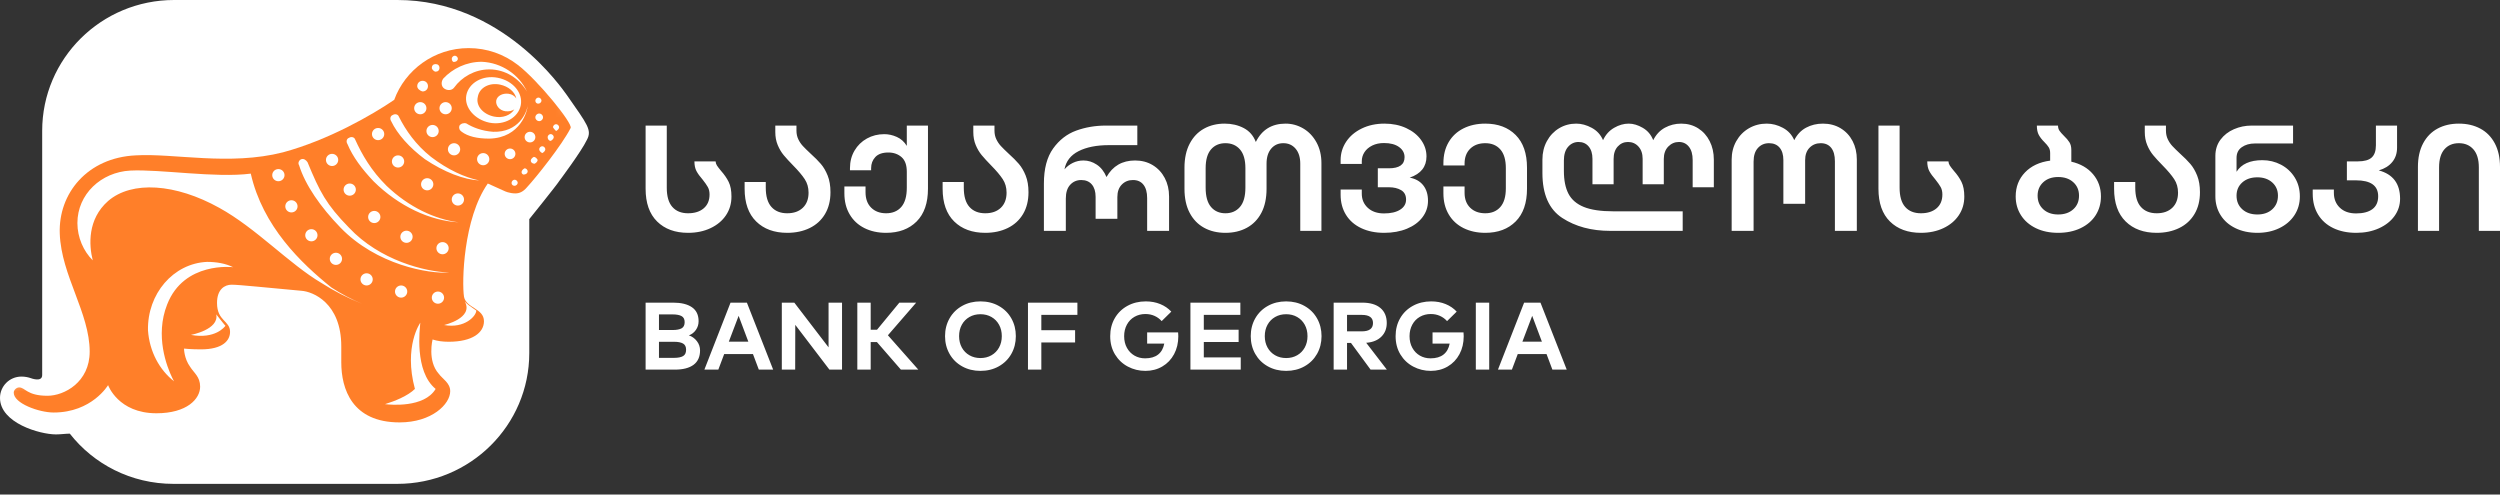 <?xml version="1.0" encoding="UTF-8"?>
<svg width="182px" height="36px" viewBox="0 0 182 36" version="1.1" xmlns="http://www.w3.org/2000/svg" xmlns:xlink="http://www.w3.org/1999/xlink">
    <rect x="0" y="0" width="182" height="36" fill="#333333" stroke="none"/>
    <title>retail / fill</title>
    <defs>
        <path d="M41.269,6.923 C40.934,6.48 36.578,-5.32907052e-14 28.927,-5.32907052e-14 L12.677,-5.32907052e-14 C7.371,-5.32907052e-14 3.071,4.265 3.071,9.526 L3.071,27.305 C3.071,27.858 2.234,27.526 2.234,27.526 L2.234,27.526 C2.066,27.471 1.843,27.415 1.564,27.415 C0.67,27.415 -1.77635684e-14,28.135 -1.77635684e-14,28.966 C-1.77635684e-14,30.794 2.904,31.625 4.077,31.625 C4.412,31.625 4.803,31.569 5.082,31.569 C6.813,33.785 9.549,35.225 12.621,35.225 L28.927,35.225 C34.232,35.225 38.532,30.96 38.532,25.698 L38.532,15.951 C38.532,15.951 40.543,13.458 40.71,13.182 L40.71,13.182 C40.71,13.182 42.33,11.022 42.721,10.191 C43.112,9.471 42.777,9.083 41.269,6.923 Z" id="path-1"></path>
    </defs>
    <g id="retail-/-fill" stroke="none" stroke-width="1" fill="none" fill-rule="evenodd">
        <g id="Group-2">
            <mask id="mask-2" fill="white">
                <use xlink:href="#path-1"></use>
            </mask>
            <use id="Path" fill="#FFFFFF" fill-rule="nonzero" xlink:href="#path-1"></use>
            <path d="M31.491,24.714 C31.826,24.825 32.217,24.88 32.664,24.88 C34.395,24.88 35.232,24.215 35.232,23.385 C35.232,22.443 33.948,22.443 33.781,21.612 C33.613,20.56 33.725,15.908 35.512,13.36 L36.74,13.914 C36.74,13.914 37.075,14.08 37.522,14.08 C37.801,14.08 38.081,13.969 38.36,13.637 C39.03,12.917 40.929,10.535 41.543,9.317 C41.71,8.985 39.142,5.828 37.69,4.72 C36.684,3.945 35.456,3.502 34.116,3.502 C31.603,3.502 29.481,5.108 28.699,7.268 C27.079,8.375 23.896,10.203 20.601,11.089 C16.692,12.086 12.671,11.145 9.879,11.311 C6.361,11.477 4.239,14.08 4.351,17.015 C4.462,20.062 6.529,22.775 6.529,25.6 C6.529,27.815 4.686,28.812 3.457,28.812 C1.949,28.812 1.838,28.203 1.391,28.203 C1.223,28.203 1,28.369 1,28.591 C1,29.366 2.843,30.031 3.904,30.031 C6.696,30.031 7.869,28.037 7.869,28.037 C7.869,28.037 8.595,30.086 11.387,30.086 C13.621,30.086 14.57,29.034 14.57,28.148 C14.57,27.428 14.123,27.151 13.844,26.708 C13.397,26.098 13.397,25.378 13.397,25.378 C13.397,25.378 13.9,25.434 14.626,25.434 C16.245,25.434 16.748,24.769 16.748,24.16 C16.748,23.329 15.799,23.385 15.799,22.055 C15.799,21.058 16.357,20.726 16.86,20.726 C17.418,20.726 19.484,20.948 21.942,21.169 C22.779,21.225 24.845,22.055 24.845,25.212 L24.845,26.375 C24.845,28.314 25.627,30.751 29.09,30.751 C31.435,30.751 32.775,29.422 32.775,28.48 C32.775,27.871 32.217,27.594 31.938,27.206 C31.1,26.265 31.491,24.714 31.491,24.714" id="Mask" fill="#FF7F29" fill-rule="nonzero" mask="url(#mask-2)"></path>
            <path d="M30.597,23.495 L30.596,23.525 C30.568,23.919 30.145,27.026 31.714,28.314 C30.88,29.71 28.392,29.465 28.064,29.426 L28.029,29.422 C28.755,29.2 29.704,28.812 30.206,28.314 C29.369,25.212 30.597,23.495 30.597,23.495 L30.597,23.495 Z M15.073,19.065 C15.743,19.065 16.413,19.175 16.971,19.452 C16.971,19.452 13.397,19.009 12.169,22.166 C11.263,24.456 12.157,26.71 12.527,27.481 L12.593,27.615 C12.642,27.709 12.671,27.76 12.671,27.76 C11.61,26.929 10.884,25.6 10.773,24.049 C10.717,21.391 12.616,19.175 15.073,19.065 Z M15.743,22.886 C15.743,22.886 15.991,23.206 16.19,23.452 L16.325,23.617 C16.363,23.663 16.394,23.698 16.413,23.717 L16.413,23.717 C16.358,23.795 15.669,24.701 13.9,24.382 C13.9,24.382 15.966,23.994 15.743,22.886 Z M33.836,21.945 L33.982,22.099 C34.192,22.29 34.451,22.432 34.674,22.609 C34.674,22.997 33.836,23.938 32.329,23.662 C32.329,23.662 34.506,23.163 33.836,21.945 L33.836,21.945 Z M18.256,12.64 C19.128,16.477 21.914,19.154 24.124,20.928 C24.839,21.394 25.596,21.795 26.353,22.111 C25.322,21.702 24.339,21.199 23.403,20.601 C21.059,19.22 18.645,16.608 15.966,15.132 C12.783,13.36 9.6,13.138 7.869,14.634 C6.361,15.963 6.473,17.846 6.752,18.954 C6.082,18.289 5.635,17.292 5.635,16.24 C5.635,14.135 7.366,12.529 9.488,12.418 C11.666,12.308 15.687,12.972 18.256,12.64 Z M31.882,21.225 C32.129,21.225 32.329,21.423 32.329,21.668 C32.329,21.912 32.129,22.111 31.882,22.111 C31.635,22.111 31.435,21.912 31.435,21.668 C31.435,21.423 31.635,21.225 31.882,21.225 Z M29.201,20.782 C29.448,20.782 29.648,20.98 29.648,21.225 C29.648,21.469 29.448,21.668 29.201,21.668 C28.955,21.668 28.755,21.469 28.755,21.225 C28.755,20.98 28.955,20.782 29.201,20.782 Z M26.688,19.895 C26.935,19.895 27.135,20.094 27.135,20.338 C27.135,20.583 26.935,20.782 26.688,20.782 C26.442,20.782 26.242,20.583 26.242,20.338 C26.242,20.094 26.442,19.895 26.688,19.895 Z M22.388,11.809 C23.282,13.969 23.729,14.855 25.404,16.572 C27.638,18.954 30.932,19.785 32.719,19.84 C31.212,19.951 27.414,19.286 24.79,16.572 C23.338,15.077 22.221,13.471 21.774,12.031 C21.662,11.865 21.774,11.643 21.942,11.588 C22.109,11.532 22.277,11.643 22.388,11.809 Z M24.455,18.4 C24.701,18.4 24.901,18.598 24.901,18.843 C24.901,19.088 24.701,19.286 24.455,19.286 C24.208,19.286 24.008,19.088 24.008,18.843 C24.008,18.598 24.208,18.4 24.455,18.4 Z M32.217,17.625 C32.464,17.625 32.664,17.823 32.664,18.068 C32.664,18.312 32.464,18.511 32.217,18.511 C31.97,18.511 31.77,18.312 31.77,18.068 C31.77,17.823 31.97,17.625 32.217,17.625 Z M29.592,16.794 C29.839,16.794 30.039,16.992 30.039,17.237 C30.039,17.482 29.839,17.68 29.592,17.68 C29.345,17.68 29.145,17.482 29.145,17.237 C29.145,16.992 29.345,16.794 29.592,16.794 Z M22.668,16.683 C22.914,16.683 23.114,16.881 23.114,17.126 C23.114,17.371 22.914,17.569 22.668,17.569 C22.421,17.569 22.221,17.371 22.221,17.126 C22.221,16.881 22.421,16.683 22.668,16.683 Z M27.247,15.354 C27.493,15.354 27.694,15.552 27.694,15.797 C27.694,16.042 27.493,16.24 27.247,16.24 C27,16.24 26.8,16.042 26.8,15.797 C26.8,15.552 27,15.354 27.247,15.354 Z M25.851,10.148 C26.353,11.255 27.023,12.418 28.14,13.526 C29.76,15.077 31.658,15.963 33.39,16.185 C31.323,16.074 29.034,15.022 27.191,13.194 C26.353,12.308 25.683,11.422 25.292,10.48 C25.181,10.314 25.236,10.092 25.404,10.037 C25.571,9.926 25.795,9.982 25.851,10.148 Z M21.216,14.578 C21.462,14.578 21.662,14.777 21.662,15.022 C21.662,15.266 21.462,15.465 21.216,15.465 C20.969,15.465 20.769,15.266 20.769,15.022 C20.769,14.777 20.969,14.578 21.216,14.578 Z M33.334,14.08 C33.581,14.08 33.781,14.278 33.781,14.523 C33.781,14.768 33.581,14.966 33.334,14.966 C33.087,14.966 32.887,14.768 32.887,14.523 C32.887,14.278 33.087,14.08 33.334,14.08 Z M25.46,13.36 C25.706,13.36 25.906,13.558 25.906,13.803 C25.906,14.048 25.706,14.246 25.46,14.246 C25.213,14.246 25.013,14.048 25.013,13.803 C25.013,13.558 25.213,13.36 25.46,13.36 Z M31.1,12.972 C31.347,12.972 31.547,13.171 31.547,13.415 C31.547,13.66 31.347,13.858 31.1,13.858 C30.853,13.858 30.653,13.66 30.653,13.415 C30.653,13.171 30.853,12.972 31.1,12.972 Z M37.466,13.083 C37.578,13.083 37.69,13.194 37.69,13.305 C37.69,13.415 37.578,13.526 37.466,13.526 C37.355,13.526 37.243,13.471 37.243,13.305 C37.243,13.194 37.355,13.083 37.466,13.083 Z M20.266,12.308 C20.513,12.308 20.713,12.506 20.713,12.751 C20.713,12.995 20.513,13.194 20.266,13.194 C20.019,13.194 19.819,12.995 19.819,12.751 C19.819,12.506 20.019,12.308 20.266,12.308 Z M29.034,8.486 C29.536,9.483 30.262,10.535 31.379,11.422 C32.608,12.363 33.836,12.917 34.897,13.138 C33.781,13.083 32.329,12.529 30.932,11.588 C29.816,10.757 28.922,9.76 28.475,8.818 C28.364,8.652 28.419,8.431 28.587,8.375 C28.755,8.265 28.978,8.32 29.034,8.486 Z M38.192,12.252 C38.304,12.252 38.416,12.363 38.416,12.474 C38.416,12.585 38.304,12.695 38.192,12.695 C38.081,12.751 37.969,12.64 37.969,12.529 C37.969,12.418 38.081,12.308 38.192,12.252 Z M28.978,11.311 C29.225,11.311 29.425,11.509 29.425,11.754 C29.425,11.999 29.225,12.197 28.978,12.197 C28.731,12.197 28.531,11.999 28.531,11.754 C28.531,11.509 28.731,11.311 28.978,11.311 Z M24.175,11.2 C24.422,11.2 24.622,11.398 24.622,11.643 C24.622,11.888 24.422,12.086 24.175,12.086 C23.929,12.086 23.729,11.888 23.729,11.643 C23.729,11.398 23.929,11.2 24.175,11.2 Z M35.177,11.145 C35.423,11.145 35.623,11.343 35.623,11.588 C35.623,11.832 35.423,12.031 35.177,12.031 C34.93,12.031 34.73,11.832 34.73,11.588 C34.73,11.343 34.93,11.145 35.177,11.145 Z M38.862,11.422 C38.974,11.422 39.086,11.532 39.142,11.643 C39.142,11.754 39.03,11.865 38.918,11.92 C38.751,11.92 38.639,11.809 38.639,11.698 C38.639,11.588 38.751,11.477 38.862,11.422 Z M37.131,10.812 C37.347,10.812 37.522,10.986 37.522,11.2 C37.522,11.414 37.347,11.588 37.131,11.588 C36.915,11.588 36.74,11.414 36.74,11.2 C36.74,10.986 36.915,10.812 37.131,10.812 Z M33.055,10.425 C33.301,10.425 33.501,10.623 33.501,10.868 C33.501,11.112 33.301,11.311 33.055,11.311 C32.808,11.311 32.608,11.112 32.608,10.868 C32.608,10.623 32.808,10.425 33.055,10.425 Z M39.477,10.646 C39.588,10.646 39.7,10.757 39.7,10.868 C39.7,10.978 39.588,11.089 39.477,11.145 C39.365,11.089 39.253,10.978 39.253,10.868 C39.253,10.757 39.365,10.646 39.477,10.646 Z M38.583,9.594 C38.799,9.594 38.974,9.767 38.974,9.982 C38.974,10.196 38.799,10.369 38.583,10.369 C38.367,10.369 38.192,10.196 38.192,9.982 C38.192,9.767 38.367,9.594 38.583,9.594 Z M40.091,9.76 C40.203,9.76 40.314,9.871 40.314,9.982 C40.314,10.092 40.203,10.203 40.091,10.258 C39.979,10.258 39.868,10.148 39.868,9.982 C39.868,9.871 39.979,9.76 40.091,9.76 Z M27.526,9.317 C27.773,9.317 27.973,9.515 27.973,9.76 C27.973,10.005 27.773,10.203 27.526,10.203 C27.279,10.203 27.079,10.005 27.079,9.76 C27.079,9.515 27.279,9.317 27.526,9.317 Z M38.416,7.655 C38.416,8.043 37.913,10.037 35.623,10.092 C34.73,10.092 34.06,9.926 33.613,9.594 C33.445,9.483 33.39,9.317 33.445,9.151 C33.557,8.985 33.781,8.929 33.948,8.985 C34.395,9.262 35.065,9.538 35.903,9.594 C37.745,9.649 38.36,8.209 38.416,7.655 Z M31.491,9.095 C31.738,9.095 31.938,9.294 31.938,9.538 C31.938,9.783 31.738,9.982 31.491,9.982 C31.244,9.982 31.044,9.783 31.044,9.538 C31.044,9.294 31.244,9.095 31.491,9.095 Z M40.482,9.04 C40.594,9.04 40.705,9.151 40.705,9.262 C40.705,9.372 40.594,9.483 40.482,9.538 C40.426,9.483 40.314,9.372 40.258,9.262 C40.258,9.151 40.37,9.04 40.482,9.04 Z M36.238,5.662 C37.355,5.883 38.081,6.769 37.913,7.655 C37.745,8.542 36.74,9.151 35.623,8.929 C34.562,8.708 33.781,7.822 33.948,6.935 C34.116,6.049 35.121,5.44 36.238,5.662 Z M39.253,8.265 C39.407,8.265 39.532,8.389 39.532,8.542 C39.532,8.694 39.407,8.818 39.253,8.818 C39.099,8.818 38.974,8.694 38.974,8.542 C38.974,8.389 39.099,8.265 39.253,8.265 Z M34.786,7.046 C34.618,7.711 35.177,8.32 35.958,8.486 C36.584,8.619 37.175,8.397 37.442,7.962 C37.276,8.074 37.045,8.129 36.796,8.098 C36.349,8.043 36.07,7.655 36.126,7.323 C36.182,6.991 36.573,6.769 37.019,6.825 C37.273,6.856 37.472,6.994 37.587,7.168 C37.485,6.686 37.013,6.289 36.405,6.16 C35.623,5.994 34.897,6.382 34.786,7.046 Z M30.597,7.434 C30.844,7.434 31.044,7.632 31.044,7.877 C31.044,8.122 30.844,8.32 30.597,8.32 C30.351,8.32 30.151,8.122 30.151,7.877 C30.151,7.632 30.351,7.434 30.597,7.434 Z M32.44,7.434 C32.687,7.434 32.887,7.632 32.887,7.877 C32.887,8.122 32.687,8.32 32.44,8.32 C32.194,8.32 31.994,8.122 31.994,7.877 C31.994,7.632 32.194,7.434 32.44,7.434 Z M39.197,7.102 C39.309,7.102 39.421,7.212 39.421,7.323 C39.421,7.434 39.309,7.545 39.197,7.545 C39.03,7.545 38.974,7.434 38.974,7.323 C38.974,7.212 39.086,7.102 39.197,7.102 Z M30.765,5.883 C30.988,5.883 31.156,6.049 31.156,6.271 C31.156,6.492 30.988,6.658 30.765,6.658 C30.542,6.603 30.374,6.437 30.374,6.271 C30.374,6.049 30.542,5.883 30.765,5.883 Z M35.065,4.498 C36.517,4.554 37.801,5.44 38.36,6.658 C37.801,5.717 36.796,5.052 35.623,5.052 C34.562,5.052 33.613,5.606 33.055,6.382 C32.887,6.603 32.552,6.603 32.329,6.437 C32.105,6.271 32.105,5.938 32.273,5.717 C32.943,4.997 33.948,4.498 35.065,4.498 Z M31.714,4.665 C31.882,4.665 31.994,4.775 31.994,4.942 C31.994,5.108 31.882,5.218 31.714,5.218 C31.603,5.218 31.435,5.052 31.435,4.942 C31.435,4.775 31.547,4.665 31.714,4.665 Z M33.11,4.055 C33.222,4.055 33.334,4.166 33.334,4.277 C33.334,4.388 33.222,4.498 33.11,4.498 C32.999,4.554 32.887,4.443 32.887,4.277 C32.887,4.166 32.999,4.055 33.11,4.055 Z" id="Combined-fill" fill="#FFFFFF" fill-rule="nonzero" mask="url(#mask-2)"></path>
        </g>
        <path d="M49.122,26.909 C49.719,26.909 50.176,26.792 50.491,26.558 C50.806,26.323 50.964,25.973 50.964,25.509 C50.964,25.258 50.886,25.033 50.732,24.833 C50.578,24.633 50.385,24.494 50.151,24.415 C50.357,24.34 50.526,24.209 50.659,24.021 C50.792,23.833 50.858,23.62 50.858,23.383 C50.858,22.928 50.696,22.589 50.372,22.366 C50.047,22.143 49.591,22.032 49.003,22.032 L49.003,22.032 L47,22.032 L47,26.909 L49.122,26.909 Z M48.975,24.025 L47.973,24.025 L47.973,22.889 L48.975,22.889 C49.25,22.889 49.464,22.929 49.616,23.011 C49.767,23.092 49.843,23.239 49.843,23.453 C49.843,23.671 49.768,23.821 49.619,23.903 C49.47,23.984 49.255,24.025 48.975,24.025 L48.975,24.025 Z M49.073,26.052 L47.973,26.052 L47.973,24.882 L49.073,24.882 C49.362,24.882 49.58,24.925 49.728,25.011 C49.875,25.097 49.948,25.246 49.948,25.46 C49.948,25.683 49.875,25.837 49.728,25.923 C49.58,26.009 49.362,26.052 49.073,26.052 L49.073,26.052 Z M52.294,26.909 L52.721,25.774 L54.815,25.774 L55.242,26.909 L56.286,26.909 L54.374,22.032 L53.183,22.032 L51.279,26.909 L52.294,26.909 Z M54.479,24.875 L53.057,24.875 L53.772,22.993 L54.479,24.875 Z M57.889,26.909 L57.896,23.648 L60.382,26.909 L61.3,26.909 L61.3,22.032 L60.319,22.032 L60.319,25.286 L57.826,22.032 L56.916,22.032 L56.916,26.909 L57.889,26.909 Z M63.386,26.909 L63.386,24.903 L63.841,24.903 L65.585,26.909 L66.853,26.909 L64.64,24.408 L66.699,22.032 L65.473,22.032 L63.848,24.004 L63.386,24.004 L63.386,22.032 L62.413,22.032 L62.413,26.909 L63.386,26.909 Z M71.376,27 C71.871,27 72.315,26.891 72.707,26.672 C73.099,26.454 73.405,26.152 73.624,25.767 C73.844,25.381 73.953,24.949 73.953,24.471 C73.953,23.992 73.844,23.56 73.624,23.174 C73.405,22.789 73.099,22.487 72.707,22.269 C72.315,22.05 71.871,21.941 71.376,21.941 C70.882,21.941 70.438,22.05 70.046,22.269 C69.654,22.487 69.348,22.789 69.129,23.174 C68.909,23.56 68.799,23.992 68.799,24.471 C68.799,24.949 68.909,25.381 69.129,25.767 C69.348,26.152 69.654,26.454 70.046,26.672 C70.438,26.891 70.882,27 71.376,27 Z M71.376,26.066 C71.078,26.066 70.81,25.999 70.575,25.864 C70.339,25.729 70.154,25.541 70.021,25.3 C69.888,25.058 69.822,24.782 69.822,24.471 C69.822,24.159 69.888,23.883 70.021,23.641 C70.154,23.4 70.339,23.212 70.575,23.077 C70.81,22.942 71.078,22.875 71.376,22.875 C71.675,22.875 71.942,22.942 72.178,23.077 C72.414,23.212 72.598,23.4 72.731,23.641 C72.864,23.883 72.931,24.159 72.931,24.471 C72.931,24.782 72.864,25.058 72.731,25.3 C72.598,25.541 72.414,25.729 72.178,25.864 C71.942,25.999 71.675,26.066 71.376,26.066 Z M75.809,26.909 L75.809,24.93 L78.267,24.93 L78.267,24.038 L75.809,24.038 L75.809,22.924 L78.435,22.924 L78.435,22.032 L74.836,22.032 L74.836,26.909 L75.809,26.909 Z M83.386,27 C83.844,27 84.254,26.893 84.618,26.679 C84.983,26.466 85.267,26.167 85.473,25.784 C85.678,25.401 85.781,24.965 85.781,24.477 C85.781,24.357 85.776,24.264 85.767,24.199 L85.767,24.199 L83.512,24.199 L83.512,25.014 L84.759,25.014 C84.693,25.362 84.544,25.628 84.31,25.812 C84.077,25.995 83.762,26.087 83.365,26.087 C83.08,26.087 82.822,26.021 82.591,25.889 C82.36,25.756 82.177,25.568 82.041,25.324 C81.906,25.08 81.838,24.796 81.838,24.471 C81.838,24.159 81.905,23.881 82.038,23.634 C82.171,23.388 82.355,23.198 82.591,23.063 C82.827,22.928 83.092,22.861 83.386,22.861 C83.629,22.861 83.851,22.906 84.051,22.997 C84.252,23.087 84.425,23.214 84.569,23.377 L84.569,23.377 L85.27,22.687 C85.05,22.45 84.782,22.266 84.464,22.136 C84.147,22.006 83.797,21.941 83.414,21.941 C82.919,21.941 82.474,22.049 82.08,22.265 C81.686,22.481 81.377,22.781 81.156,23.164 C80.934,23.547 80.823,23.983 80.823,24.471 C80.823,24.977 80.94,25.422 81.173,25.805 C81.407,26.188 81.719,26.483 82.112,26.69 C82.504,26.897 82.929,27 83.386,27 Z M90.326,26.909 L90.326,26.017 L87.637,26.017 L87.637,24.896 L90.172,24.896 L90.172,24.004 L87.637,24.004 L87.637,22.924 L90.298,22.924 L90.298,22.032 L86.663,22.032 L86.663,26.909 L90.326,26.909 Z M93.631,27 C94.126,27 94.569,26.891 94.961,26.672 C95.354,26.454 95.659,26.152 95.879,25.767 C96.098,25.381 96.208,24.949 96.208,24.471 C96.208,23.992 96.098,23.56 95.879,23.174 C95.659,22.789 95.354,22.487 94.961,22.269 C94.569,22.05 94.126,21.941 93.631,21.941 C93.136,21.941 92.693,22.05 92.3,22.269 C91.908,22.487 91.603,22.789 91.383,23.174 C91.164,23.56 91.054,23.992 91.054,24.471 C91.054,24.949 91.164,25.381 91.383,25.767 C91.603,26.152 91.908,26.454 92.3,26.672 C92.693,26.891 93.136,27 93.631,27 Z M93.631,26.066 C93.332,26.066 93.065,25.999 92.829,25.864 C92.593,25.729 92.409,25.541 92.276,25.3 C92.143,25.058 92.076,24.782 92.076,24.471 C92.076,24.159 92.143,23.883 92.276,23.641 C92.409,23.4 92.593,23.212 92.829,23.077 C93.065,22.942 93.332,22.875 93.631,22.875 C93.93,22.875 94.197,22.942 94.433,23.077 C94.669,23.212 94.853,23.4 94.986,23.641 C95.119,23.883 95.186,24.159 95.186,24.471 C95.186,24.782 95.119,25.058 94.986,25.3 C94.853,25.541 94.669,25.729 94.433,25.864 C94.197,25.999 93.93,26.066 93.631,26.066 Z M98.064,26.909 L98.064,24.965 L98.351,24.965 L99.779,26.909 L100.963,26.909 L99.457,24.951 L99.506,24.951 C99.959,24.91 100.314,24.76 100.571,24.502 C100.827,24.244 100.956,23.915 100.956,23.516 C100.956,23.047 100.802,22.682 100.494,22.422 C100.185,22.162 99.742,22.032 99.163,22.032 L99.163,22.032 L97.09,22.032 L97.09,26.909 L98.064,26.909 Z M99.142,24.122 L98.064,24.122 L98.064,22.924 L99.142,22.924 C99.684,22.924 99.954,23.121 99.954,23.516 C99.954,23.92 99.684,24.122 99.142,24.122 L99.142,24.122 Z M104.163,27 C104.621,27 105.031,26.893 105.395,26.679 C105.76,26.466 106.044,26.167 106.25,25.784 C106.455,25.401 106.558,24.965 106.558,24.477 C106.558,24.357 106.553,24.264 106.544,24.199 L106.544,24.199 L104.289,24.199 L104.289,25.014 L105.536,25.014 C105.47,25.362 105.321,25.628 105.087,25.812 C104.854,25.995 104.539,26.087 104.142,26.087 C103.857,26.087 103.599,26.021 103.368,25.889 C103.137,25.756 102.954,25.568 102.819,25.324 C102.683,25.08 102.615,24.796 102.615,24.471 C102.615,24.159 102.682,23.881 102.815,23.634 C102.948,23.388 103.132,23.198 103.368,23.063 C103.604,22.928 103.869,22.861 104.163,22.861 C104.406,22.861 104.628,22.906 104.828,22.997 C105.029,23.087 105.202,23.214 105.346,23.377 L105.346,23.377 L106.047,22.687 C105.827,22.45 105.559,22.266 105.241,22.136 C104.924,22.006 104.574,21.941 104.191,21.941 C103.696,21.941 103.252,22.049 102.857,22.265 C102.463,22.481 102.154,22.781 101.933,23.164 C101.711,23.547 101.6,23.983 101.6,24.471 C101.6,24.977 101.717,25.422 101.95,25.805 C102.184,26.188 102.496,26.483 102.889,26.69 C103.281,26.897 103.706,27 104.163,27 Z M108.414,26.909 L108.414,22.032 L107.44,22.032 L107.44,26.909 L108.414,26.909 Z M110.066,26.909 L110.493,25.774 L112.587,25.774 L113.014,26.909 L114.058,26.909 L112.146,22.032 L110.956,22.032 L109.051,26.909 L110.066,26.909 Z M112.251,24.875 L110.83,24.875 L111.544,22.993 L112.251,24.875 Z M50.092,16.95 C50.701,16.95 51.246,16.837 51.726,16.61 C52.207,16.384 52.581,16.072 52.849,15.674 C53.117,15.276 53.25,14.822 53.25,14.311 C53.25,13.873 53.183,13.517 53.047,13.243 C52.911,12.969 52.726,12.701 52.491,12.438 C52.352,12.27 52.253,12.141 52.194,12.05 C52.135,11.958 52.102,11.858 52.095,11.748 L52.095,11.748 L50.554,11.748 C50.554,12.033 50.604,12.269 50.703,12.455 C50.802,12.641 50.951,12.847 51.149,13.073 C51.317,13.285 51.444,13.466 51.528,13.615 C51.613,13.765 51.655,13.946 51.655,14.158 C51.655,14.588 51.514,14.924 51.231,15.165 C50.949,15.406 50.569,15.526 50.092,15.526 C49.601,15.526 49.219,15.373 48.948,15.066 C48.676,14.76 48.541,14.293 48.541,13.665 L48.541,13.665 L48.541,9.142 L47,9.142 L47,13.741 C47,14.778 47.279,15.572 47.836,16.123 C48.394,16.674 49.146,16.95 50.092,16.95 Z M57.311,16.95 C57.927,16.95 58.474,16.833 58.951,16.599 C59.427,16.366 59.798,16.026 60.062,15.581 C60.326,15.136 60.458,14.606 60.458,13.993 C60.458,13.526 60.39,13.123 60.255,12.783 C60.119,12.444 59.954,12.161 59.759,11.935 C59.565,11.708 59.314,11.456 59.006,11.179 C58.771,10.96 58.586,10.778 58.45,10.632 C58.314,10.486 58.202,10.319 58.114,10.133 C58.026,9.947 57.982,9.737 57.982,9.504 L57.982,9.504 L57.982,9.142 L56.442,9.142 L56.442,9.613 C56.442,9.964 56.5,10.279 56.618,10.56 C56.735,10.841 56.88,11.086 57.052,11.294 C57.225,11.502 57.454,11.752 57.74,12.044 C58.114,12.424 58.395,12.756 58.582,13.041 C58.769,13.325 58.863,13.654 58.863,14.026 C58.863,14.493 58.723,14.86 58.444,15.127 C58.166,15.393 57.788,15.526 57.311,15.526 C56.819,15.526 56.436,15.373 56.161,15.066 C55.886,14.76 55.748,14.293 55.748,13.665 L55.748,13.665 L55.748,13.249 L54.208,13.249 L54.208,13.741 C54.208,14.778 54.488,15.572 55.05,16.123 C55.611,16.674 56.365,16.95 57.311,16.95 Z M64.508,16.95 C65.439,16.95 66.18,16.674 66.731,16.123 C67.281,15.572 67.556,14.778 67.556,13.741 L67.556,13.741 L67.556,9.142 L66.015,9.142 L66.015,10.621 C65.832,10.321 65.59,10.104 65.289,9.969 C64.988,9.834 64.684,9.767 64.376,9.767 C63.914,9.767 63.492,9.872 63.11,10.084 C62.729,10.296 62.428,10.59 62.208,10.966 C61.988,11.341 61.878,11.767 61.878,12.241 L61.878,12.241 L61.878,12.395 L63.418,12.395 L63.418,12.241 C63.418,11.92 63.521,11.65 63.726,11.431 C63.932,11.212 64.247,11.102 64.673,11.102 C65.054,11.102 65.373,11.214 65.63,11.436 C65.887,11.659 66.015,12.015 66.015,12.504 L66.015,12.504 L66.015,13.665 C66.015,14.293 65.881,14.76 65.614,15.066 C65.346,15.373 64.977,15.526 64.508,15.526 C64.06,15.526 63.699,15.391 63.424,15.121 C63.149,14.851 63.011,14.475 63.011,13.993 L63.011,13.993 L63.011,13.577 L61.471,13.577 L61.471,14.07 C61.471,14.661 61.599,15.174 61.856,15.608 C62.112,16.043 62.47,16.375 62.929,16.605 C63.387,16.835 63.914,16.95 64.508,16.95 Z M71.727,16.95 C72.343,16.95 72.889,16.833 73.366,16.599 C73.843,16.366 74.213,16.026 74.478,15.581 C74.742,15.136 74.874,14.606 74.874,13.993 C74.874,13.526 74.806,13.123 74.67,12.783 C74.534,12.444 74.369,12.161 74.175,11.935 C73.981,11.708 73.729,11.456 73.421,11.179 C73.186,10.96 73.001,10.778 72.865,10.632 C72.73,10.486 72.618,10.319 72.53,10.133 C72.442,9.947 72.398,9.737 72.398,9.504 L72.398,9.504 L72.398,9.142 L70.857,9.142 L70.857,9.613 C70.857,9.964 70.916,10.279 71.033,10.56 C71.151,10.841 71.296,11.086 71.468,11.294 C71.64,11.502 71.87,11.752 72.156,12.044 C72.53,12.424 72.81,12.756 72.998,13.041 C73.185,13.325 73.278,13.654 73.278,14.026 C73.278,14.493 73.139,14.86 72.86,15.127 C72.581,15.393 72.203,15.526 71.727,15.526 C71.235,15.526 70.852,15.373 70.577,15.066 C70.301,14.76 70.164,14.293 70.164,13.665 L70.164,13.665 L70.164,13.249 L68.623,13.249 L68.623,13.741 C68.623,14.778 68.904,15.572 69.465,16.123 C70.026,16.674 70.78,16.95 71.727,16.95 Z M77.592,16.807 L77.592,14.453 C77.592,14.015 77.698,13.681 77.911,13.451 C78.124,13.221 78.391,13.106 78.714,13.106 C79.044,13.106 79.301,13.214 79.485,13.429 C79.668,13.645 79.76,13.946 79.76,14.333 L79.76,14.333 L79.76,15.931 L81.344,15.931 L81.344,14.344 C81.344,13.957 81.452,13.654 81.669,13.435 C81.885,13.216 82.155,13.106 82.478,13.106 C82.808,13.106 83.063,13.219 83.242,13.446 C83.422,13.672 83.512,13.997 83.512,14.42 L83.512,14.42 L83.512,16.807 L85.108,16.807 L85.108,14.3 C85.108,13.803 85.003,13.356 84.794,12.958 C84.585,12.561 84.293,12.249 83.919,12.022 C83.545,11.796 83.116,11.683 82.632,11.683 C81.7,11.683 81.007,12.084 80.552,12.887 C80.383,12.486 80.147,12.185 79.842,11.984 C79.538,11.783 79.217,11.683 78.879,11.683 C78.601,11.683 78.342,11.741 78.103,11.858 C77.865,11.975 77.661,12.132 77.493,12.329 C77.603,11.738 77.946,11.296 78.522,11.004 C79.098,10.712 79.833,10.566 80.728,10.566 L80.728,10.566 L82.797,10.566 L82.797,9.142 L80.508,9.142 C79.738,9.142 79.017,9.265 78.346,9.509 C77.674,9.754 77.115,10.188 76.667,10.812 C76.22,11.436 75.996,12.285 75.996,13.358 L75.996,13.358 L75.996,16.807 L77.592,16.807 Z M89.212,16.95 C89.799,16.95 90.318,16.828 90.769,16.583 C91.221,16.338 91.573,15.977 91.826,15.499 C92.079,15.021 92.205,14.435 92.205,13.741 L92.205,13.741 L92.205,11.913 C92.205,11.453 92.317,11.09 92.541,10.823 C92.765,10.557 93.06,10.424 93.427,10.424 C93.794,10.424 94.091,10.557 94.318,10.823 C94.546,11.09 94.659,11.453 94.659,11.913 L94.659,11.913 L94.659,16.807 L96.2,16.807 L96.2,11.88 C96.2,11.303 96.079,10.796 95.837,10.358 C95.595,9.92 95.274,9.584 94.874,9.35 C94.474,9.117 94.047,9 93.592,9 C92.587,9 91.864,9.445 91.424,10.336 C91.248,9.876 90.955,9.538 90.544,9.323 C90.133,9.108 89.671,9 89.157,9 C88.592,9 88.09,9.122 87.65,9.367 C87.209,9.611 86.863,9.975 86.61,10.456 C86.357,10.938 86.23,11.522 86.23,12.208 L86.23,12.208 L86.23,13.741 C86.23,14.435 86.357,15.021 86.61,15.499 C86.863,15.977 87.213,16.338 87.661,16.583 C88.108,16.828 88.625,16.95 89.212,16.95 Z M89.212,15.526 C88.772,15.526 88.422,15.373 88.161,15.066 C87.901,14.76 87.771,14.293 87.771,13.665 L87.771,13.665 L87.771,12.241 C87.771,11.635 87.901,11.181 88.161,10.878 C88.422,10.575 88.772,10.424 89.212,10.424 C89.652,10.424 90.005,10.575 90.269,10.878 C90.533,11.181 90.665,11.635 90.665,12.241 L90.665,12.241 L90.665,13.665 C90.665,14.293 90.533,14.76 90.269,15.066 C90.005,15.373 89.652,15.526 89.212,15.526 Z M100.767,16.95 C101.39,16.95 101.944,16.849 102.428,16.649 C102.913,16.448 103.289,16.171 103.556,15.816 C103.824,15.462 103.958,15.063 103.958,14.617 C103.958,14.158 103.842,13.782 103.611,13.49 C103.38,13.198 103.052,13.011 102.626,12.931 C103.441,12.654 103.848,12.139 103.848,11.387 C103.848,10.956 103.718,10.559 103.457,10.194 C103.197,9.829 102.834,9.538 102.368,9.323 C101.902,9.108 101.376,9 100.789,9 C100.172,9 99.62,9.119 99.133,9.356 C98.645,9.593 98.267,9.914 97.999,10.319 C97.731,10.725 97.597,11.172 97.597,11.661 L97.597,11.661 L97.597,11.935 L99.138,11.935 L99.138,11.738 C99.138,11.497 99.204,11.276 99.336,11.075 C99.468,10.874 99.657,10.714 99.903,10.593 C100.149,10.473 100.433,10.413 100.756,10.413 C101.218,10.413 101.583,10.509 101.851,10.703 C102.118,10.896 102.252,11.143 102.252,11.442 C102.252,11.982 101.871,12.252 101.108,12.252 L101.108,12.252 L100.305,12.252 L100.305,13.632 L101.108,13.632 C101.467,13.632 101.766,13.703 102.005,13.845 C102.243,13.988 102.362,14.216 102.362,14.53 C102.362,14.836 102.219,15.081 101.933,15.263 C101.647,15.446 101.255,15.537 100.756,15.537 C100.264,15.537 99.872,15.402 99.578,15.132 C99.285,14.862 99.138,14.519 99.138,14.103 L99.138,14.103 L99.138,13.796 L97.597,13.796 L97.597,14.179 C97.597,14.734 97.728,15.221 97.988,15.641 C98.249,16.061 98.619,16.384 99.1,16.61 C99.58,16.837 100.136,16.95 100.767,16.95 Z M108.129,16.95 C109.053,16.95 109.79,16.674 110.34,16.123 C110.891,15.572 111.166,14.778 111.166,13.741 L111.166,13.741 L111.166,12.208 C111.166,11.172 110.891,10.378 110.34,9.827 C109.79,9.276 109.053,9 108.129,9 C107.534,9 107.006,9.115 106.544,9.345 C106.082,9.575 105.722,9.907 105.466,10.341 C105.209,10.776 105.08,11.289 105.08,11.88 L105.08,11.88 L105.08,12.044 L106.621,12.044 L106.621,11.913 C106.621,11.453 106.759,11.09 107.034,10.823 C107.309,10.557 107.674,10.424 108.129,10.424 C108.591,10.424 108.956,10.575 109.223,10.878 C109.491,11.181 109.625,11.635 109.625,12.241 L109.625,12.241 L109.625,13.709 C109.625,14.314 109.491,14.769 109.223,15.072 C108.956,15.375 108.591,15.526 108.129,15.526 C107.674,15.526 107.309,15.393 107.034,15.127 C106.759,14.86 106.621,14.497 106.621,14.037 L106.621,14.037 L106.621,13.577 L105.08,13.577 L105.08,14.07 C105.08,14.661 105.209,15.174 105.466,15.608 C105.722,16.043 106.082,16.375 106.544,16.605 C107.006,16.835 107.534,16.95 108.129,16.95 Z M122.5,16.807 L122.5,15.384 L117.449,15.384 C116.539,15.384 115.824,15.278 115.303,15.066 C114.782,14.855 114.41,14.535 114.186,14.108 C113.963,13.681 113.851,13.125 113.851,12.438 L113.851,12.438 L113.851,11.683 C113.851,11.252 113.953,10.92 114.159,10.686 C114.364,10.453 114.617,10.336 114.918,10.336 C115.226,10.336 115.472,10.445 115.655,10.664 C115.839,10.883 115.931,11.183 115.931,11.562 L115.931,11.562 L115.931,13.413 L117.471,13.413 L117.471,11.573 C117.471,11.186 117.572,10.883 117.774,10.664 C117.976,10.445 118.223,10.336 118.517,10.336 C118.825,10.336 119.08,10.447 119.281,10.67 C119.483,10.893 119.584,11.19 119.584,11.562 L119.584,11.562 L119.584,13.413 L121.125,13.413 L121.125,11.573 C121.125,11.194 121.233,10.893 121.449,10.67 C121.666,10.447 121.924,10.336 122.225,10.336 C122.526,10.336 122.768,10.451 122.951,10.681 C123.135,10.911 123.226,11.234 123.226,11.65 L123.226,11.65 L123.226,13.632 L124.767,13.632 L124.767,11.617 C124.767,11.121 124.666,10.674 124.464,10.276 C124.263,9.878 123.982,9.566 123.623,9.339 C123.263,9.113 122.852,9 122.39,9 C121.965,9 121.57,9.099 121.207,9.296 C120.844,9.493 120.56,9.796 120.354,10.205 C120.2,9.81 119.947,9.511 119.595,9.307 C119.243,9.102 118.902,9 118.572,9 C118.212,9 117.856,9.102 117.504,9.307 C117.152,9.511 116.884,9.81 116.701,10.205 C116.532,9.81 116.259,9.511 115.881,9.307 C115.503,9.102 115.127,9 114.753,9 C114.291,9 113.873,9.113 113.499,9.339 C113.124,9.566 112.829,9.878 112.613,10.276 C112.396,10.674 112.288,11.121 112.288,11.617 L112.288,11.617 L112.288,12.592 C112.288,14.147 112.769,15.238 113.73,15.866 C114.691,16.494 115.857,16.807 117.229,16.807 L117.229,16.807 L122.5,16.807 Z M127.661,16.807 L127.661,11.77 C127.661,11.332 127.767,10.998 127.98,10.768 C128.193,10.538 128.461,10.424 128.784,10.424 C129.114,10.424 129.37,10.531 129.554,10.747 C129.737,10.962 129.829,11.263 129.829,11.65 L129.829,11.65 L129.829,14.836 L131.414,14.836 L131.414,11.661 C131.414,11.274 131.522,10.971 131.738,10.752 C131.955,10.533 132.224,10.424 132.547,10.424 C132.877,10.424 133.132,10.537 133.312,10.763 C133.491,10.989 133.581,11.314 133.581,11.738 L133.581,11.738 L133.581,16.807 L135.177,16.807 L135.177,11.617 C135.177,11.113 135.074,10.664 134.869,10.27 C134.663,9.876 134.374,9.566 134,9.339 C133.625,9.113 133.196,9 132.712,9 C132.257,9 131.846,9.099 131.48,9.296 C131.113,9.493 130.827,9.796 130.621,10.205 C130.452,9.81 130.177,9.511 129.796,9.307 C129.414,9.102 129.022,9 128.618,9 C128.142,9 127.709,9.113 127.32,9.339 C126.931,9.566 126.625,9.878 126.401,10.276 C126.177,10.674 126.065,11.121 126.065,11.617 L126.065,11.617 L126.065,16.807 L127.661,16.807 Z M139.843,16.95 C140.452,16.95 140.996,16.837 141.477,16.61 C141.957,16.384 142.332,16.072 142.599,15.674 C142.867,15.276 143.001,14.822 143.001,14.311 C143.001,13.873 142.933,13.517 142.797,13.243 C142.662,12.969 142.476,12.701 142.242,12.438 C142.102,12.27 142.003,12.141 141.945,12.05 C141.886,11.958 141.853,11.858 141.846,11.748 L141.846,11.748 L140.305,11.748 C140.305,12.033 140.354,12.269 140.453,12.455 C140.553,12.641 140.701,12.847 140.899,13.073 C141.068,13.285 141.194,13.466 141.279,13.615 C141.363,13.765 141.405,13.946 141.405,14.158 C141.405,14.588 141.264,14.924 140.982,15.165 C140.699,15.406 140.32,15.526 139.843,15.526 C139.351,15.526 138.97,15.373 138.698,15.066 C138.427,14.76 138.291,14.293 138.291,13.665 L138.291,13.665 L138.291,9.142 L136.751,9.142 L136.751,13.741 C136.751,14.778 137.029,15.572 137.587,16.123 C138.144,16.674 138.896,16.95 139.843,16.95 Z M149.835,16.95 C150.451,16.95 150.996,16.837 151.469,16.61 C151.942,16.384 152.307,16.07 152.564,15.669 C152.82,15.267 152.949,14.811 152.949,14.3 C152.949,13.672 152.756,13.132 152.371,12.679 C151.986,12.227 151.46,11.924 150.792,11.77 L150.792,11.77 L150.792,10.916 C150.792,10.69 150.746,10.504 150.654,10.358 C150.563,10.212 150.429,10.055 150.253,9.887 C150.106,9.741 149.998,9.617 149.928,9.515 C149.858,9.412 149.824,9.288 149.824,9.142 L149.824,9.142 L148.283,9.142 C148.283,9.427 148.331,9.655 148.426,9.827 C148.521,9.998 148.657,10.172 148.833,10.347 C148.973,10.486 149.077,10.611 149.147,10.725 C149.217,10.838 149.251,10.978 149.251,11.146 L149.251,11.146 L149.251,11.694 C148.481,11.796 147.87,12.082 147.419,12.553 C146.968,13.024 146.742,13.606 146.742,14.3 C146.742,14.811 146.871,15.267 147.128,15.669 C147.384,16.07 147.746,16.384 148.211,16.61 C148.677,16.837 149.218,16.95 149.835,16.95 Z M149.835,15.614 C149.387,15.614 149.026,15.488 148.751,15.236 C148.476,14.984 148.338,14.654 148.338,14.245 C148.338,13.844 148.476,13.517 148.751,13.265 C149.026,13.013 149.387,12.887 149.835,12.887 C150.289,12.887 150.656,13.013 150.935,13.265 C151.214,13.517 151.353,13.844 151.353,14.245 C151.353,14.654 151.214,14.984 150.935,15.236 C150.656,15.488 150.289,15.614 149.835,15.614 Z M157.009,16.95 C157.626,16.95 158.172,16.833 158.649,16.599 C159.126,16.366 159.496,16.026 159.76,15.581 C160.025,15.136 160.157,14.606 160.157,13.993 C160.157,13.526 160.089,13.123 159.953,12.783 C159.817,12.444 159.652,12.161 159.458,11.935 C159.263,11.708 159.012,11.456 158.704,11.179 C158.469,10.96 158.284,10.778 158.148,10.632 C158.013,10.486 157.901,10.319 157.813,10.133 C157.725,9.947 157.681,9.737 157.681,9.504 L157.681,9.504 L157.681,9.142 L156.14,9.142 L156.14,9.613 C156.14,9.964 156.199,10.279 156.316,10.56 C156.433,10.841 156.578,11.086 156.751,11.294 C156.923,11.502 157.152,11.752 157.439,12.044 C157.813,12.424 158.093,12.756 158.28,13.041 C158.467,13.325 158.561,13.654 158.561,14.026 C158.561,14.493 158.422,14.86 158.143,15.127 C157.864,15.393 157.486,15.526 157.009,15.526 C156.518,15.526 156.135,15.373 155.859,15.066 C155.584,14.76 155.447,14.293 155.447,13.665 L155.447,13.665 L155.447,13.249 L153.906,13.249 L153.906,13.741 C153.906,14.778 154.187,15.572 154.748,16.123 C155.309,16.674 156.063,16.95 157.009,16.95 Z M164.338,16.95 C164.932,16.95 165.464,16.837 165.934,16.61 C166.403,16.384 166.77,16.07 167.034,15.669 C167.298,15.267 167.43,14.811 167.43,14.3 C167.43,13.782 167.306,13.322 167.056,12.92 C166.807,12.519 166.473,12.208 166.055,11.989 C165.637,11.77 165.186,11.661 164.701,11.661 C163.799,11.661 163.172,11.942 162.82,12.504 L162.82,12.504 L162.82,11.497 C162.82,11.154 162.948,10.893 163.205,10.714 C163.462,10.535 163.777,10.445 164.151,10.445 L164.151,10.445 L166.935,10.445 L166.935,9.142 L163.92,9.142 C163.465,9.142 163.036,9.23 162.633,9.405 C162.229,9.58 161.903,9.834 161.653,10.166 C161.404,10.498 161.279,10.894 161.279,11.354 L161.279,11.354 L161.279,14.289 C161.279,14.8 161.406,15.258 161.659,15.663 C161.912,16.068 162.271,16.384 162.737,16.61 C163.203,16.837 163.737,16.95 164.338,16.95 Z M164.338,15.614 C163.883,15.614 163.517,15.488 163.238,15.236 C162.959,14.984 162.82,14.654 162.82,14.245 C162.82,13.851 162.959,13.53 163.238,13.281 C163.517,13.033 163.883,12.909 164.338,12.909 C164.778,12.909 165.138,13.033 165.417,13.281 C165.695,13.53 165.835,13.851 165.835,14.245 C165.835,14.654 165.697,14.984 165.422,15.236 C165.147,15.488 164.786,15.614 164.338,15.614 Z M171.535,16.95 C172.151,16.95 172.701,16.84 173.186,16.621 C173.67,16.402 174.048,16.105 174.319,15.729 C174.59,15.353 174.726,14.931 174.726,14.464 C174.726,13.369 174.209,12.683 173.175,12.405 C173.6,12.281 173.928,12.077 174.159,11.792 C174.391,11.508 174.506,11.161 174.506,10.752 L174.506,10.752 L174.506,9.142 L172.966,9.142 L172.966,10.577 C172.966,10.986 172.863,11.283 172.657,11.469 C172.452,11.655 172.118,11.748 171.656,11.748 L171.656,11.748 L170.853,11.748 L170.853,13.128 L171.513,13.128 C172.591,13.128 173.131,13.515 173.131,14.289 C173.131,14.705 172.991,15.017 172.712,15.225 C172.434,15.433 172.037,15.537 171.524,15.537 C171.025,15.537 170.631,15.399 170.341,15.121 C170.051,14.844 169.906,14.482 169.906,14.037 L169.906,14.037 L169.906,13.796 L168.366,13.796 L168.366,14.114 C168.366,14.69 168.496,15.192 168.756,15.619 C169.017,16.046 169.385,16.375 169.862,16.605 C170.339,16.835 170.897,16.95 171.535,16.95 Z M177.565,16.807 L177.565,12.186 C177.565,11.602 177.696,11.163 177.956,10.867 C178.216,10.571 178.567,10.424 179.007,10.424 C179.447,10.424 179.799,10.573 180.063,10.872 C180.327,11.172 180.459,11.61 180.459,12.186 L180.459,12.186 L180.459,16.807 L182,16.807 L182,12.154 C182,11.482 181.873,10.909 181.62,10.434 C181.367,9.96 181.015,9.602 180.564,9.361 C180.113,9.12 179.594,9 179.007,9 C178.42,9 177.903,9.12 177.455,9.361 C177.008,9.602 176.657,9.96 176.404,10.434 C176.151,10.909 176.025,11.482 176.025,12.154 L176.025,12.154 L176.025,16.807 L177.565,16.807 Z" id="Combined-fill" fill="#FFFFFF"></path>
    </g>
</svg>